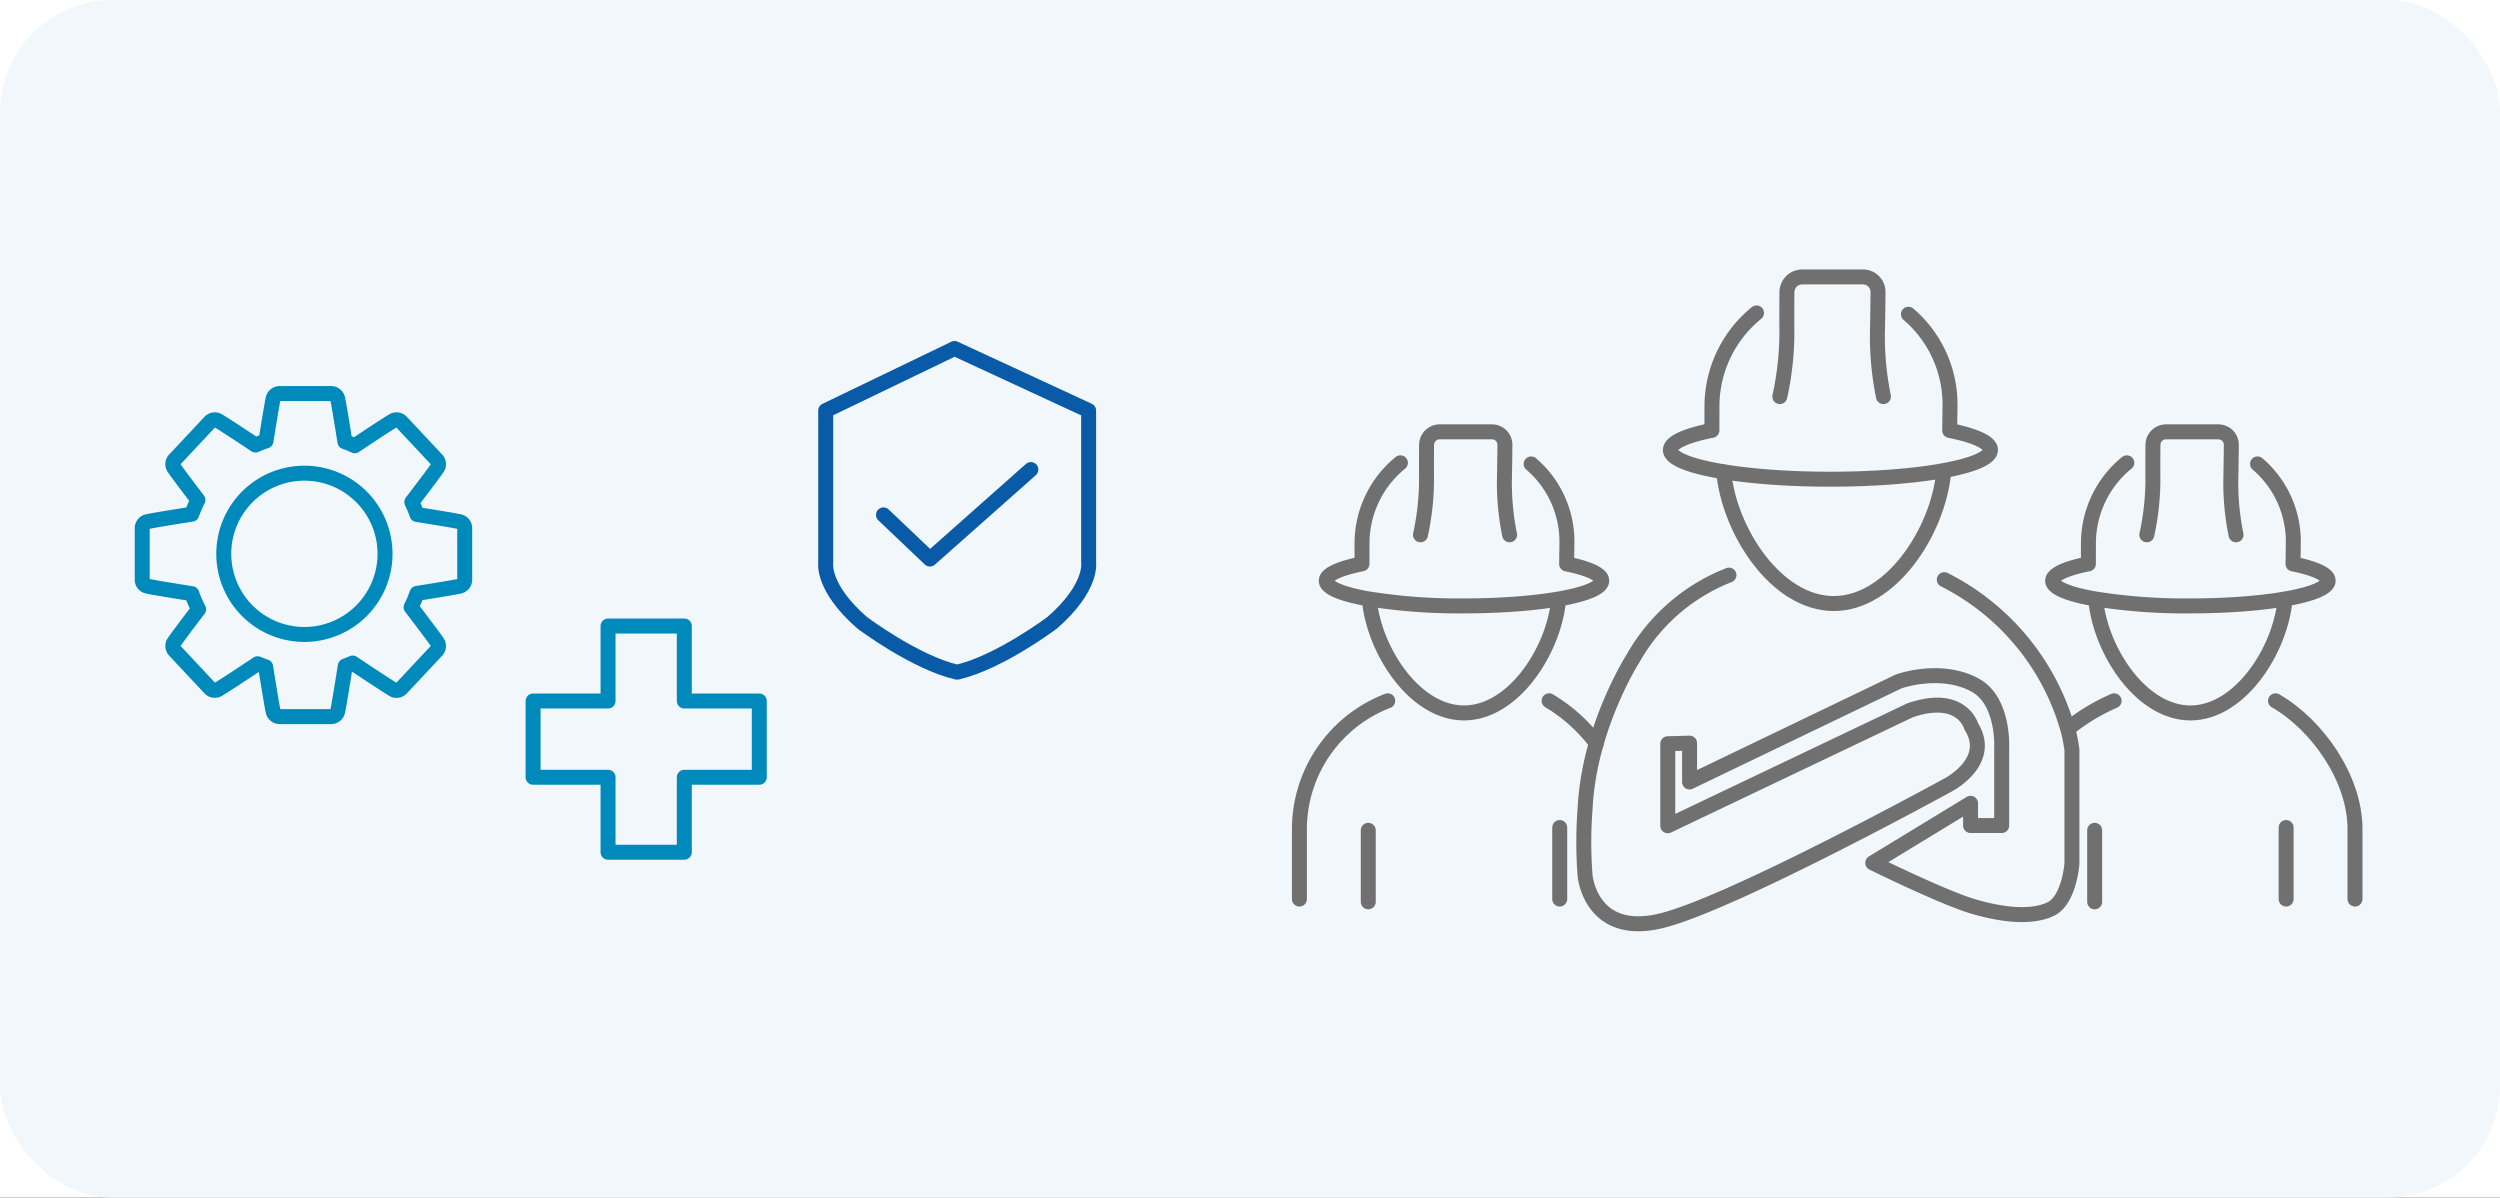 <svg xmlns="http://www.w3.org/2000/svg" xmlns:xlink="http://www.w3.org/1999/xlink" width="334" height="160" viewBox="0 0 334 160">
  <rect x="0" y="0" width="334" height="160" fill="#333333" stroke="none"/>
  <defs>
    <clipPath id="clip-path">
      <rect id="長方形_1847" data-name="長方形 1847" width="297.627" height="88.417" transform="translate(0 0)" fill="none"/>
    </clipPath>
    <clipPath id="clip-ideal_person_01">
      <rect width="334" height="160"/>
    </clipPath>
  </defs>
  <g id="ideal_person_01" clip-path="url(#clip-ideal_person_01)">
    <rect width="334" height="160" fill="#fff"/>
    <rect id="長方形_1790" data-name="長方形 1790" width="334" height="160" rx="15" fill="#f2f7fb"/>
    <g id="グループ_1232" data-name="グループ 1232" transform="translate(18 36)">
      <g id="グループ_1231" data-name="グループ 1231" clip-path="url(#clip-path)">
        <path id="パス_2283" data-name="パス 2283" d="M190.139,44.949c-.983,6.65-6.228,14.3-12.55,14.3s-11.58-7.667-12.553-14.323" fill="none" stroke="#707070" stroke-linecap="round" stroke-linejoin="round" stroke-width="2"/>
        <path id="パス_2284" data-name="パス 2284" d="M169.093,25.834a13.866,13.866,0,0,0-5.126,10.746l-.006,2.75c-2.966.6-4.771,1.391-4.771,2.261,0,.929,2.056,1.769,5.381,2.376a76.192,76.192,0,0,0,12.993.981c10.144,0,18.394-1.5,18.426-3.357.015-.865-1.763-1.654-4.688-2.251l.037-2.76a13.65,13.65,0,0,0-4.777-10.6" fill="none" stroke="#707070" stroke-linecap="round" stroke-linejoin="round" stroke-width="2"/>
        <path id="パス_2285" data-name="パス 2285" d="M183.684,35.451a35.076,35.076,0,0,1-.7-7.069c.021-.977.047-2.573.058-3.55l.015-1.354a1.729,1.729,0,0,0-1.684-1.783H174.3a1.761,1.761,0,0,0-1.71,1.783l-.011,1.354c0,.977,0,2.573.005,3.55a35.007,35.007,0,0,1-.81,7.069" fill="none" stroke="#707070" stroke-linecap="round" stroke-linejoin="round" stroke-width="2"/>
        <path id="パス_2286" data-name="パス 2286" d="M167.4,57.629a18.4,18.4,0,0,0-11.8,17.12v9.363" fill="none" stroke="#707070" stroke-linecap="round" stroke-linejoin="round" stroke-width="2"/>
        <path id="パス_2287" data-name="パス 2287" d="M195.269,63.3a21.842,21.842,0,0,0-6.307-5.673" fill="none" stroke="#707070" stroke-linecap="round" stroke-linejoin="round" stroke-width="2"/>
        <line id="線_514" data-name="線 514" y2="9.556" transform="translate(164.799 74.928)" fill="none" stroke="#707070" stroke-linecap="round" stroke-linejoin="round" stroke-width="2"/>
        <line id="線_515" data-name="線 515" y2="9.556" transform="translate(190.38 74.557)" fill="none" stroke="#707070" stroke-linecap="round" stroke-linejoin="round" stroke-width="2"/>
        <path id="パス_2288" data-name="パス 2288" d="M287.187,44.949c-.983,6.65-6.228,14.3-12.55,14.3s-11.579-7.667-12.553-14.323" fill="none" stroke="#707070" stroke-linecap="round" stroke-linejoin="round" stroke-width="2"/>
        <path id="パス_2289" data-name="パス 2289" d="M266.14,25.834a13.866,13.866,0,0,0-5.126,10.746l-.006,2.75c-2.966.6-4.771,1.391-4.771,2.261,0,.929,2.056,1.769,5.381,2.376a76.191,76.191,0,0,0,12.993.981c10.144,0,18.394-1.5,18.426-3.357.015-.865-1.763-1.654-4.688-2.251l.037-2.76a13.65,13.65,0,0,0-4.777-10.6" fill="none" stroke="#707070" stroke-linecap="round" stroke-linejoin="round" stroke-width="2"/>
        <path id="パス_2290" data-name="パス 2290" d="M280.732,35.451a35.077,35.077,0,0,1-.7-7.069c.021-.977.047-2.573.058-3.55l.015-1.354a1.729,1.729,0,0,0-1.684-1.783h-7.079a1.761,1.761,0,0,0-1.71,1.783l-.011,1.354c-.005.977,0,2.573.005,3.55a35.005,35.005,0,0,1-.81,7.069" fill="none" stroke="#707070" stroke-linecap="round" stroke-linejoin="round" stroke-width="2"/>
        <path id="パス_2291" data-name="パス 2291" d="M264.444,57.629a26.781,26.781,0,0,0-5.637,3.319" fill="none" stroke="#707070" stroke-linecap="round" stroke-linejoin="round" stroke-width="2"/>
        <path id="パス_2292" data-name="パス 2292" d="M296.627,84.112V74.749c0-6.793-5.091-13.954-10.618-17.12" fill="none" stroke="#707070" stroke-linecap="round" stroke-linejoin="round" stroke-width="2"/>
        <line id="線_516" data-name="線 516" y2="9.556" transform="translate(261.846 74.928)" fill="none" stroke="#707070" stroke-linecap="round" stroke-linejoin="round" stroke-width="2"/>
        <line id="線_517" data-name="線 517" y2="9.556" transform="translate(287.427 74.557)" fill="none" stroke="#707070" stroke-linecap="round" stroke-linejoin="round" stroke-width="2"/>
        <path id="パス_2293" data-name="パス 2293" d="M241.759,41.443A32.243,32.243,0,0,1,258.3,61.56a22.829,22.829,0,0,1,.51,2.6V79.4s-.356,4.87-2.851,6.058-6.3.832-10.335-.356S232.2,79.28,232.2,79.28l13.068-7.959v2.97h4.157V63.837s.318-6.208-3.563-8.315c-4.624-2.51-10.217-.476-10.217-.476L207.726,68.47V63.284l-2.91.078V74.321l32.341-15.414c6.949-2.405,8.2,2.138,8.2,2.138,2.972,4.733-3.119,7.841-3.119,7.841s-29.223,16.037-38.489,18.175S193.768,81,193.768,81a58.136,58.136,0,0,1,0-8.969c.534-10.929,6.42-20.09,6.42-20.09a25.253,25.253,0,0,1,12.8-11.106" fill="none" stroke="#707070" stroke-linecap="round" stroke-linejoin="round" stroke-width="2"/>
        <path id="パス_2294" data-name="パス 2294" d="M241.678,27.125c-.782,7.917-7.061,17.507-14.692,17.507-7.65,0-13.942-9.637-14.7-17.565" fill="none" stroke="#707070" stroke-linecap="round" stroke-linejoin="round" stroke-width="2"/>
        <path id="パス_2295" data-name="パス 2295" d="M216.673,5.809a16.111,16.111,0,0,0-5.956,12.485l-.006,3.2c-3.447.693-5.544,1.616-5.544,2.627,0,2.16,9.556,3.9,21.348,3.9s21.373-1.741,21.409-3.9c.019-1.005-2.048-1.922-5.446-2.615l.042-3.208a15.859,15.859,0,0,0-5.55-12.317" fill="none" stroke="#707070" stroke-linecap="round" stroke-linejoin="round" stroke-width="2"/>
        <path id="パス_2296" data-name="パス 2296" d="M233.627,16.984a40.66,40.66,0,0,1-.808-8.213c.024-1.136.054-2.99.066-4.126l.019-1.573A2.011,2.011,0,0,0,230.946,1h-8.224a2.048,2.048,0,0,0-1.988,2.072l-.012,1.573c-.006,1.136,0,2.99.006,4.126a40.754,40.754,0,0,1-.942,8.213" fill="none" stroke="#707070" stroke-linecap="round" stroke-linejoin="round" stroke-width="2"/>
        <path id="パス_2297" data-name="パス 2297" d="M43.5,33.727c-.385-.122-3.367-.606-5.794-.991a15.993,15.993,0,0,0-.686-1.66c1.435-1.88,3.3-4.338,3.485-4.689a.894.894,0,0,0-.167-.986l-4.709-5.026a.9.9,0,0,0-.973-.232c-.386.177-3.264,2.079-5.265,3.411-.428-.2-.865-.382-1.312-.544-.386-2.437-.876-5.457-1-5.845a.887.887,0,0,0-.834-.586H19.355a.889.889,0,0,0-.835.586c-.12.382-.6,3.325-.982,5.744q-.715.241-1.4.549c-1.992-1.326-4.744-3.142-5.12-3.315a.9.9,0,0,0-.973.232L5.337,25.4a.894.894,0,0,0-.167.986c.179.334,1.871,2.573,3.27,4.408a15.882,15.882,0,0,0-.816,1.9c-2.467.39-5.64.9-6.039,1.029A.887.887,0,0,0,1,34.561v6.887a.889.889,0,0,0,.585.835c.4.125,3.572.639,6.039,1.029A15.909,15.909,0,0,0,8.535,45.4C7.118,47.257,5.354,49.59,5.17,49.932a.894.894,0,0,0,.167.986l4.709,5.026a.9.9,0,0,0,.973.232c.394-.181,3.393-2.165,5.4-3.5.35.15.708.283,1.07.407.391,2.472.908,5.671,1.034,6.071a.889.889,0,0,0,.835.586h6.887a.887.887,0,0,0,.834-.586c.128-.4.658-3.687,1.05-6.172.334-.122.661-.259.984-.4,2,1.333,5.138,3.411,5.542,3.6a.9.9,0,0,0,.973-.232l4.709-5.026a.894.894,0,0,0,.167-.986c-.194-.359-2.133-2.919-3.58-4.813a16.009,16.009,0,0,0,.781-1.846c2.427-.384,5.409-.869,5.794-.99a.891.891,0,0,0,.587-.835V34.561A.889.889,0,0,0,43.5,33.727ZM22.667,48.762A10.772,10.772,0,1,1,33.439,37.99,10.772,10.772,0,0,1,22.667,48.762Z" fill="none" stroke="#008abb" stroke-linecap="round" stroke-linejoin="round" stroke-width="2"/>
        <path id="パス_2298" data-name="パス 2298" d="M83.439,67.843H73.424V77.859H63.235V67.843H53.22V57.655H63.235V47.639H73.424V57.655H83.439Z" fill="none" stroke="#008abb" stroke-linecap="round" stroke-linejoin="round" stroke-width="2"/>
        <path id="パス_2299" data-name="パス 2299" d="M127.44,18.853V39.136s.58,3.305-4.843,8.043c0,0-7.059,5.327-12.72,6.627-5.66-1.3-12.719-6.627-12.719-6.627-5.423-4.738-4.843-8.043-4.843-8.043V18.853l17.211-8.294Z" fill="none" stroke="#095ba8" stroke-linecap="round" stroke-linejoin="round" stroke-width="2"/>
        <path id="パス_2300" data-name="パス 2300" d="M100.033,32.789l6.206,5.9,13.484-11.954" fill="none" stroke="#095ba8" stroke-linecap="round" stroke-linejoin="round" stroke-width="2"/>
      </g>
    </g>
  </g>
</svg>
